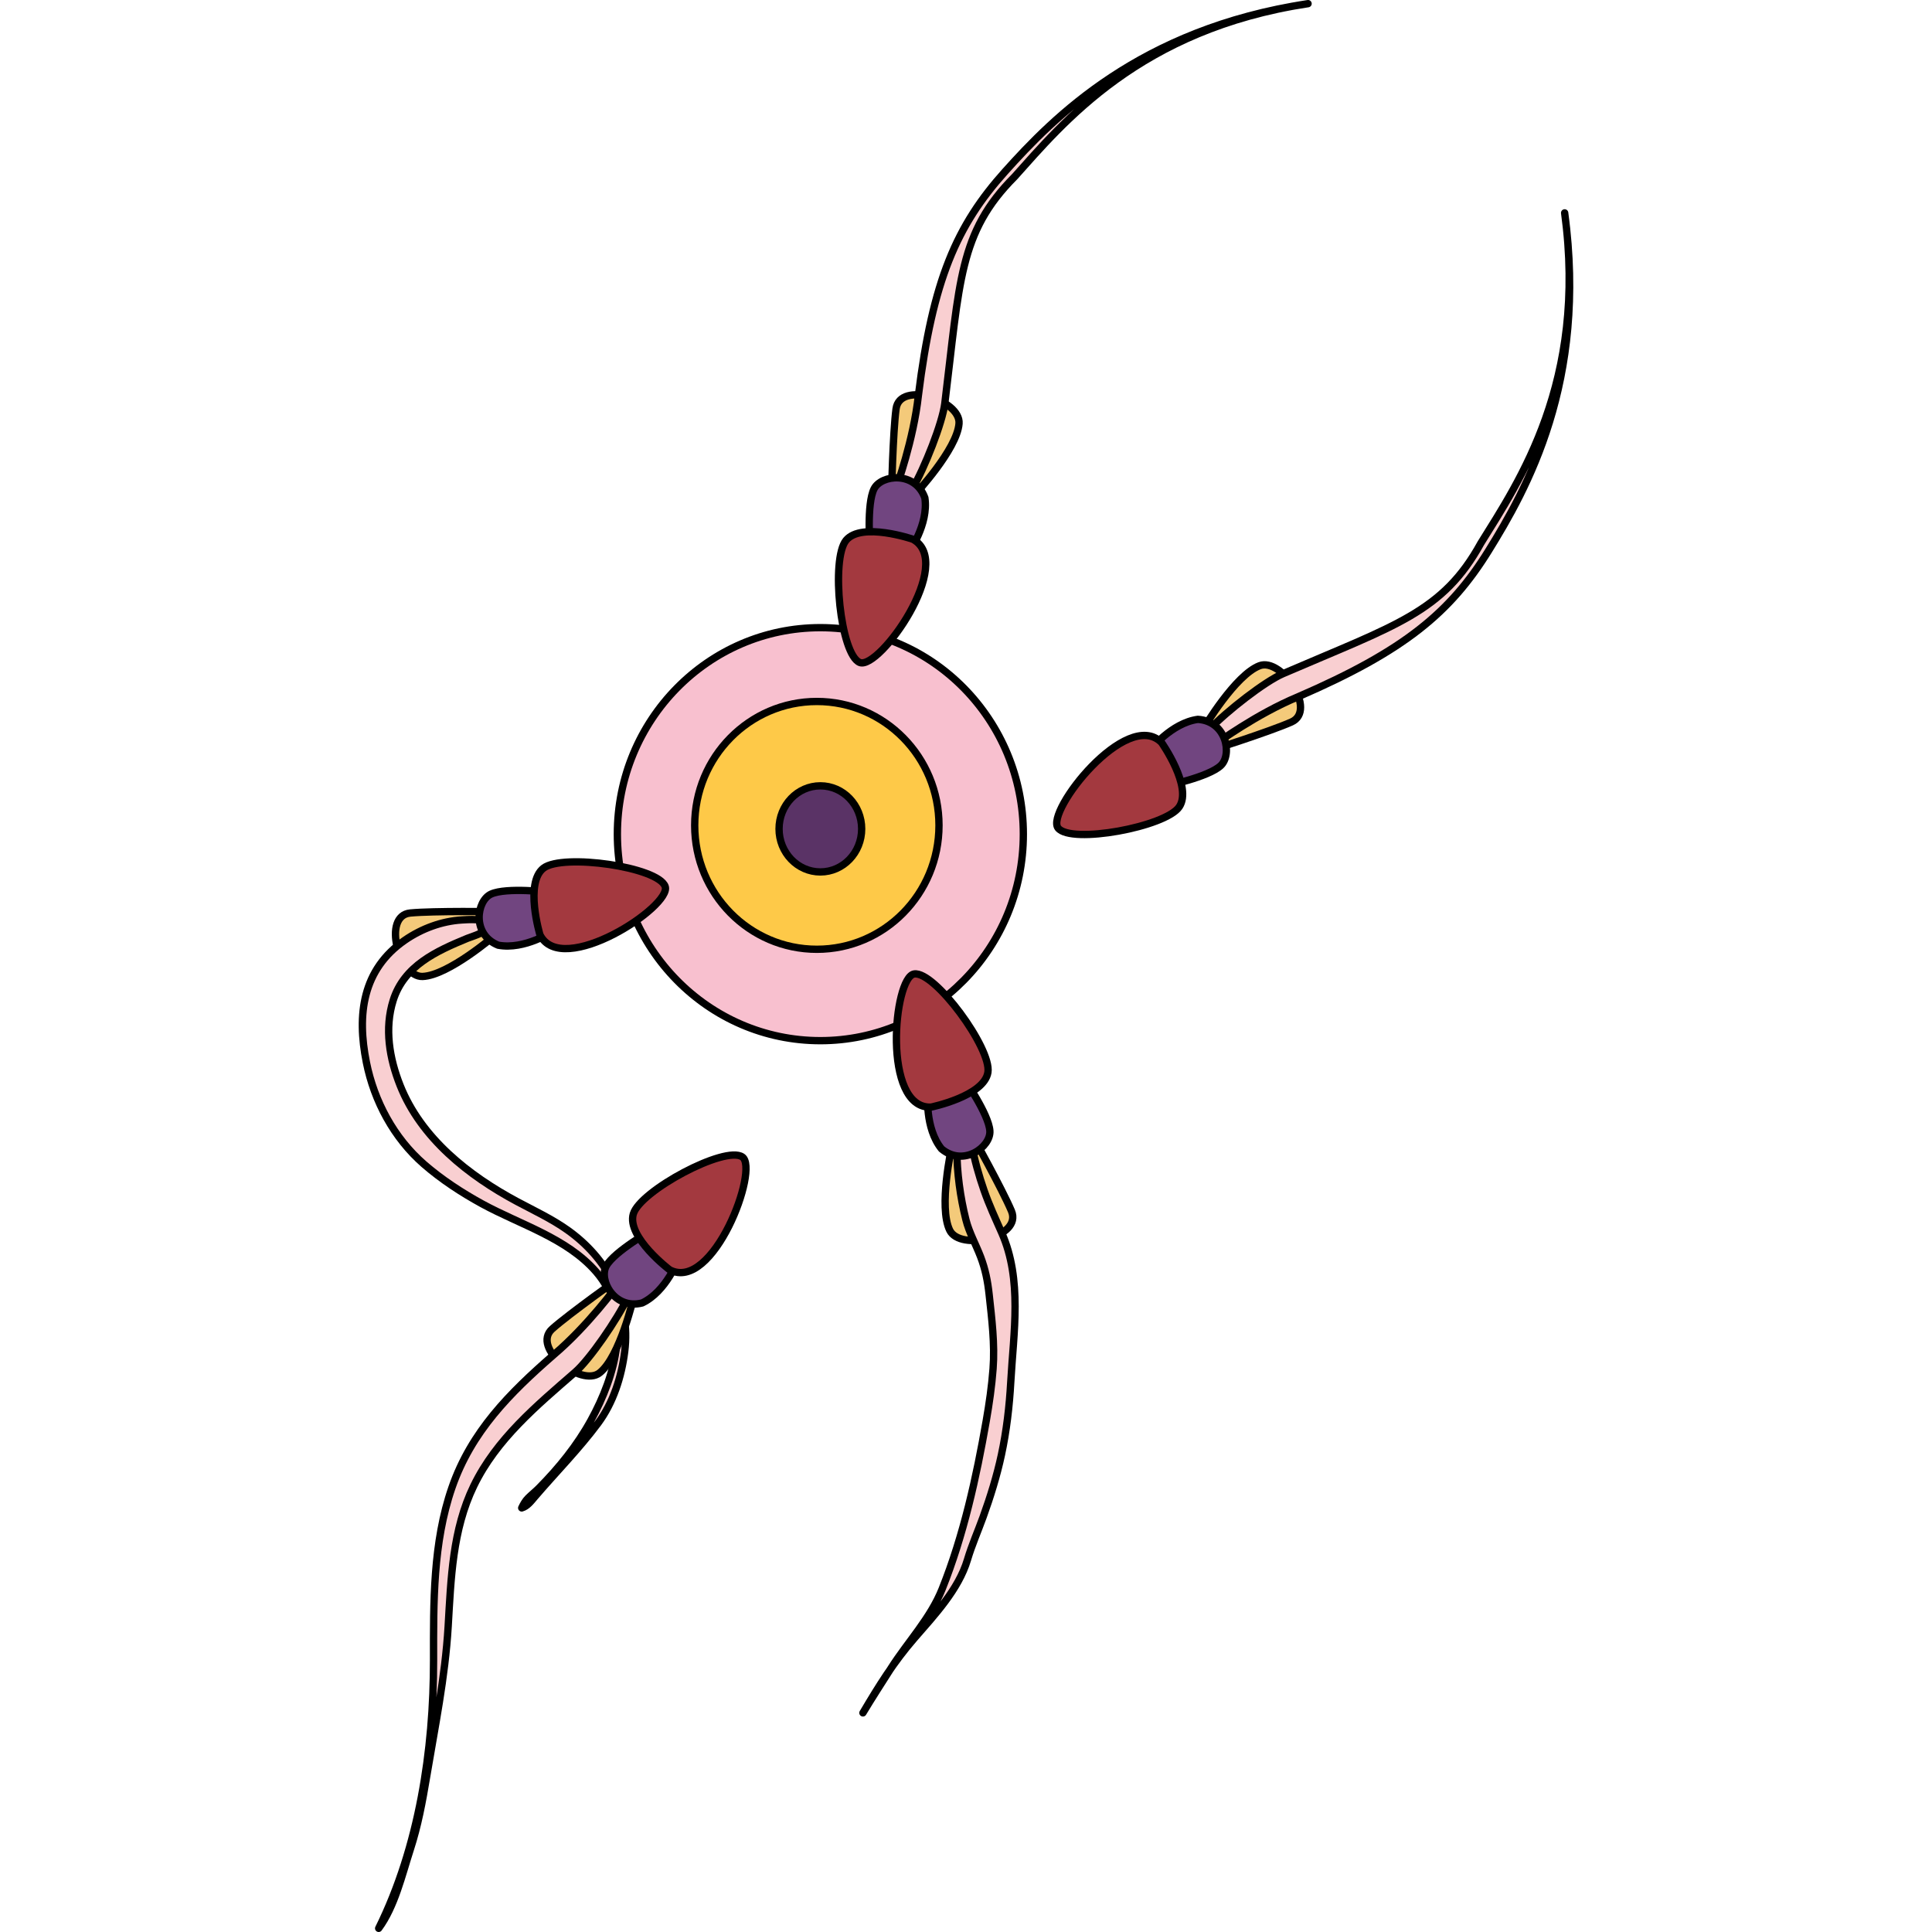 <?xml version="1.0" encoding="utf-8"?>
<!-- Created by: Science Figures, www.sciencefigures.org, Generator: Science Figures Editor -->
<!DOCTYPE svg PUBLIC "-//W3C//DTD SVG 1.1//EN" "http://www.w3.org/Graphics/SVG/1.1/DTD/svg11.dtd">
<svg version="1.1" id="Layer_1" xmlns="http://www.w3.org/2000/svg" xmlns:xlink="http://www.w3.org/1999/xlink" 
	 width="800px" height="800px" viewBox="0 0 165.865 263.834" enable-background="new 0 0 165.865 263.834"
	 xml:space="preserve">
<g>
	<path fill-rule="evenodd" clip-rule="evenodd" fill="#F8C0CF" d="M35.323,113.912c0-15.574,12.412-28.199,27.721-28.199
		s27.719,12.625,27.719,28.199s-12.41,28.201-27.719,28.201S35.323,129.486,35.323,113.912L35.323,113.912z"/>
	<path fill-rule="evenodd" clip-rule="evenodd" fill="#FEC948" d="M45.884,112.713c0-9.346,7.469-16.92,16.68-16.92
		c9.213,0,16.68,7.574,16.68,16.92c0,9.344-7.467,16.92-16.68,16.92C53.353,129.633,45.884,122.057,45.884,112.713L45.884,112.713z"
		/>
	
		<path fill-rule="evenodd" clip-rule="evenodd" fill="#5A3366" stroke="#000000" stroke-linecap="round" stroke-linejoin="round" stroke-miterlimit="10" d="
		M57.403,113.193c0-3.248,2.525-5.881,5.641-5.881s5.641,2.633,5.641,5.881c0,3.246-2.525,5.879-5.641,5.879
		S57.403,116.439,57.403,113.193L57.403,113.193z"/>
	<path fill="none" stroke="#000000" stroke-linecap="round" stroke-linejoin="round" stroke-miterlimit="10" d="M35.323,113.912
		c0-15.574,12.412-28.199,27.721-28.199s27.719,12.625,27.719,28.199s-12.41,28.201-27.719,28.201S35.323,129.486,35.323,113.912
		L35.323,113.912z"/>
	<path fill="none" stroke="#000000" stroke-linecap="round" stroke-linejoin="round" stroke-miterlimit="10" d="M45.884,112.713
		c0-9.346,7.469-16.92,16.68-16.92c9.213,0,16.68,7.574,16.68,16.92c0,9.344-7.467,16.92-16.68,16.92
		C53.353,129.633,45.884,122.057,45.884,112.713L45.884,112.713z"/>
	<g>
		
			<path fill-rule="evenodd" clip-rule="evenodd" fill="#F4CA7A" stroke="#000000" stroke-linecap="round" stroke-linejoin="round" stroke-miterlimit="10" d="
			M115.431,99.379c0,0,4.281-7.219,7.594-8.469c3.005-1.135,7.906,6.107,4.344,7.688c-2.941,1.305-11.125,3.906-11.125,3.906"/>
		
			<path fill-rule="evenodd" clip-rule="evenodd" fill="#F9CFD1" stroke="#000000" stroke-linecap="round" stroke-linejoin="round" stroke-miterlimit="10" d="
			M128.284,95.152L128.284,95.152c14.561-6.293,20.799-11.537,26-19.93c5.199-8.391,13.52-23.074,10.4-46.15l0,0
			c3.119,23.076-6.24,36.711-11.441,45.102c-5.199,9.441-11.592,11.176-27.039,17.832c-2.461,1.061-7.617,5.061-10.055,7.623
			c0.656,0.875,0.969,1.906,0.969,1.906S122.575,97.52,128.284,95.152z"/>
		
			<path fill-rule="evenodd" clip-rule="evenodd" fill="#714580" stroke="#000000" stroke-linecap="round" stroke-linejoin="round" stroke-miterlimit="10" d="
			M108.078,102.436c0,0,2.881-3.703,6.514-4.199c3.918,0.234,4.726,4.824,3.13,6.311c-1.693,1.58-7.564,2.787-7.564,2.787"/>
		<path fill="#A3393F" stroke="#000000" stroke-linecap="round" stroke-linejoin="round" stroke-miterlimit="10" d="
			M109.636,101.398c0,0,4.264,6.053,2.416,8.787c-1.848,2.732-14.797,5.131-16.546,2.889
			C93.756,110.83,104.913,96.65,109.636,101.398z"/>
	</g>
	<g>
		
			<path fill-rule="evenodd" clip-rule="evenodd" fill="#F4CA7A" stroke="#000000" stroke-linecap="round" stroke-linejoin="round" stroke-miterlimit="10" d="
			M18.611,127.725c0,0-6.35,5.486-9.887,5.621c-3.211,0.125-5.562-8.299-1.682-8.666c3.203-0.305,11.79-0.178,11.79-0.178"/>
		
			<path fill-rule="evenodd" clip-rule="evenodd" fill="#F9CFD1" stroke="#000000" stroke-linecap="round" stroke-linejoin="round" stroke-miterlimit="10" d="
			M6.307,128.389c-5.816,4.016-6.562,10.189-5.258,16.689c1.063,5.305,3.759,10.33,7.857,13.9c2.389,2.08,5.17,3.898,7.946,5.418
			c5.203,2.846,11.548,4.66,15.558,9.266c5.101,5.859,2.663,14.197-0.702,20.311c-1.879,3.412-4.35,6.465-7.086,9.23
			c-0.484,0.49-1.028,0.916-1.515,1.406c-0.352,0.355-0.646,0.875-0.846,1.313c0.749-0.207,1.273-0.918,1.771-1.5
			c2.858-3.338,6.049-6.564,8.65-10.068c2.087-2.811,3.21-6.344,3.643-9.787c0.854-6.795-2.405-12.777-7.844-16.619
			c-2.148-1.518-4.538-2.627-6.851-3.863C15,160.539,8.518,155.428,5.657,148.229c-1.464-3.686-2.159-7.775-0.945-11.631
			c1.485-4.715,5.896-6.717,10.125-8.459c0.516-0.213,3.159-0.967,2.996-1.832c-0.181-0.961-3.151-0.713-3.735-0.68
			C11.382,125.789,8.626,126.787,6.307,128.389z"/>
		
			<path fill-rule="evenodd" clip-rule="evenodd" fill="#714580" stroke="#000000" stroke-linecap="round" stroke-linejoin="round" stroke-miterlimit="10" d="
			M26.554,127.158c0,0-3.906,2.598-7.51,1.916c-3.641-1.465-2.951-6.074-0.967-6.979c2.109-0.961,8.059-0.242,8.059-0.242"/>
		<path fill="#A3393F" stroke="#000000" stroke-linecap="round" stroke-linejoin="round" stroke-miterlimit="10" d="M24.748,127.646
			c0,0-2.124-7.092,0.496-9.1c2.62-2.006,15.661-0.172,16.607,2.51C42.8,123.74,27.721,133.648,24.748,127.646z"/>
	</g>
	<g>
		
			<path fill-rule="evenodd" clip-rule="evenodd" fill="#F4CA7A" stroke="#000000" stroke-linecap="round" stroke-linejoin="round" stroke-miterlimit="10" d="
			M80.981,156.633c0,0-1.828,8.191-0.271,11.371c1.411,2.885,9.943,0.969,8.432-2.623c-1.249-2.967-5.427-10.469-5.427-10.469"/>
		
			<path fill-rule="evenodd" clip-rule="evenodd" fill="#F9CFD1" stroke="#000000" stroke-linecap="round" stroke-linejoin="round" stroke-miterlimit="10" d="
			M87.812,168.357c2.833,6.42,1.611,13.604,1.234,20.361c-0.187,3.348-0.576,6.688-1.28,9.967c-0.61,2.844-1.502,5.717-2.49,8.451
			c-0.715,1.977-1.54,3.832-2.141,5.852c-1.212,4.072-4.542,7.604-7.257,10.734c-2.837,3.271-4.817,6.465-7.021,10.188
			c1.235-2.049,2.561-4.094,3.851-6.121c2.29-3.598,5.371-6.803,6.969-10.801c2.942-7.363,4.661-15.201,6.025-22.994
			c0.41-2.344,0.748-4.703,0.927-7.078c0.255-3.371-0.173-6.795-0.537-10.145c-0.198-1.826-0.517-3.434-1.166-5.139
			c-0.642-1.686-1.561-3.305-2.004-5.064c-0.779-3.094-1.228-6.434-1.245-9.625c1.077-0.188,2.012-0.725,2.012-0.725
			c0.396,2.158,0.986,4.275,1.708,6.346C86.086,164.543,86.967,166.443,87.812,168.357z"/>
		
			<path fill-rule="evenodd" clip-rule="evenodd" fill="#714580" stroke="#000000" stroke-linecap="round" stroke-linejoin="round" stroke-miterlimit="10" d="
			M77.721,149.367c0,0-0.439,4.672,1.867,7.523c3.014,2.514,6.747-0.277,6.604-2.453c-0.151-2.311-3.601-7.213-3.601-7.213"/>
		<path fill="#A3393F" stroke="#000000" stroke-linecap="round" stroke-linejoin="round" stroke-miterlimit="10" d="M78.145,151.191
			c0,0,7.253-1.488,7.78-4.746c0.526-3.256-7.262-13.875-10.072-13.439C73.04,133.439,71.451,151.414,78.145,151.191z"/>
	</g>
	<g>
		
			<path fill-rule="evenodd" clip-rule="evenodd" fill="#F4CA7A" stroke="#000000" stroke-linecap="round" stroke-linejoin="round" stroke-miterlimit="10" d="
			M75.983,67.504c0,0,5.728-6.133,5.998-9.664c0.244-3.201-8.081-5.873-8.599-2.012c-0.427,3.189-0.628,11.775-0.628,11.775"/>
		
			<path fill-rule="evenodd" clip-rule="evenodd" fill="#F9CFD1" stroke="#000000" stroke-linecap="round" stroke-linejoin="round" stroke-miterlimit="10" d="
			M76.433,53.98L76.433,53.98c1.954-15.74,5.236-23.199,11.832-30.547c6.595-7.346,18.353-19.451,41.378-22.934l0,0
			c-23.025,3.482-33.484,16.293-40.079,23.641c-7.603,7.637-7.474,14.262-9.526,30.955c-0.328,2.66-2.72,8.732-4.495,11.789
			c-1.023-0.385-2.103-0.395-2.103-0.395S75.763,60.127,76.433,53.98z"/>
		
			<path fill-rule="evenodd" clip-rule="evenodd" fill="#714580" stroke="#000000" stroke-linecap="round" stroke-linejoin="round" stroke-miterlimit="10" d="
			M75.112,75.422c0,0,2.747-3.805,2.204-7.434c-1.324-3.693-5.958-3.18-6.937-1.232c-1.04,2.07-0.553,8.043-0.553,8.043"/>
		<path fill="#A3393F" stroke="#000000" stroke-linecap="round" stroke-linejoin="round" stroke-miterlimit="10" d="M75.671,73.635
			c0,0-7.007-2.395-9.112,0.146c-2.104,2.541-0.772,15.641,1.871,16.691C71.075,91.523,81.554,76.834,75.671,73.635z"/>
	</g>
	<g>
		
			<path fill-rule="evenodd" clip-rule="evenodd" fill="#F4CA7A" stroke="#000000" stroke-linecap="round" stroke-linejoin="round" stroke-miterlimit="10" d="
			M37.565,177.098c0,0-1.885,8.178-4.66,10.375c-2.518,1.996-9.389-3.414-6.475-6.002c2.405-2.137,9.411-7.104,9.411-7.104"/>
		
			<path fill-rule="evenodd" clip-rule="evenodd" fill="#F9CFD1" stroke="#000000" stroke-linecap="round" stroke-linejoin="round" stroke-miterlimit="10" d="
			M26.604,185.031c-5.996,5.225-11.229,10.467-13.876,18.133c-2.599,7.527-2.514,15.668-2.506,23.531
			c0.013,12.326-1.982,25.467-7.495,36.639c2.197-2.969,3.194-7.309,4.319-10.779c1.053-3.242,1.648-6.457,2.21-9.82
			c1.144-6.85,2.549-13.674,2.96-20.621c0.387-6.541,0.581-13.188,3.498-19.205c3.098-6.391,8.575-10.943,13.828-15.512
			c2.021-1.758,5.719-7.137,7.262-10.318c-0.892-0.635-1.502-1.521-1.502-1.521S31.324,181.041,26.604,185.031z"/>
		
			<path fill-rule="evenodd" clip-rule="evenodd" fill="#714580" stroke="#000000" stroke-linecap="round" stroke-linejoin="round" stroke-miterlimit="10" d="
			M43.641,171.951c0,0-1.618,4.402-4.929,5.98c-3.804,0.967-5.969-3.16-4.9-5.061c1.134-2.021,6.359-4.955,6.359-4.955"/>
		<path fill="#A3393F" stroke="#000000" stroke-linecap="round" stroke-linejoin="round" stroke-miterlimit="10" d="M42.473,173.412
			c0,0-5.902-4.471-4.973-7.637s12.537-9.387,14.885-7.781C54.734,159.6,48.415,176.5,42.473,173.412z"/>
	</g>
</g>
</svg>